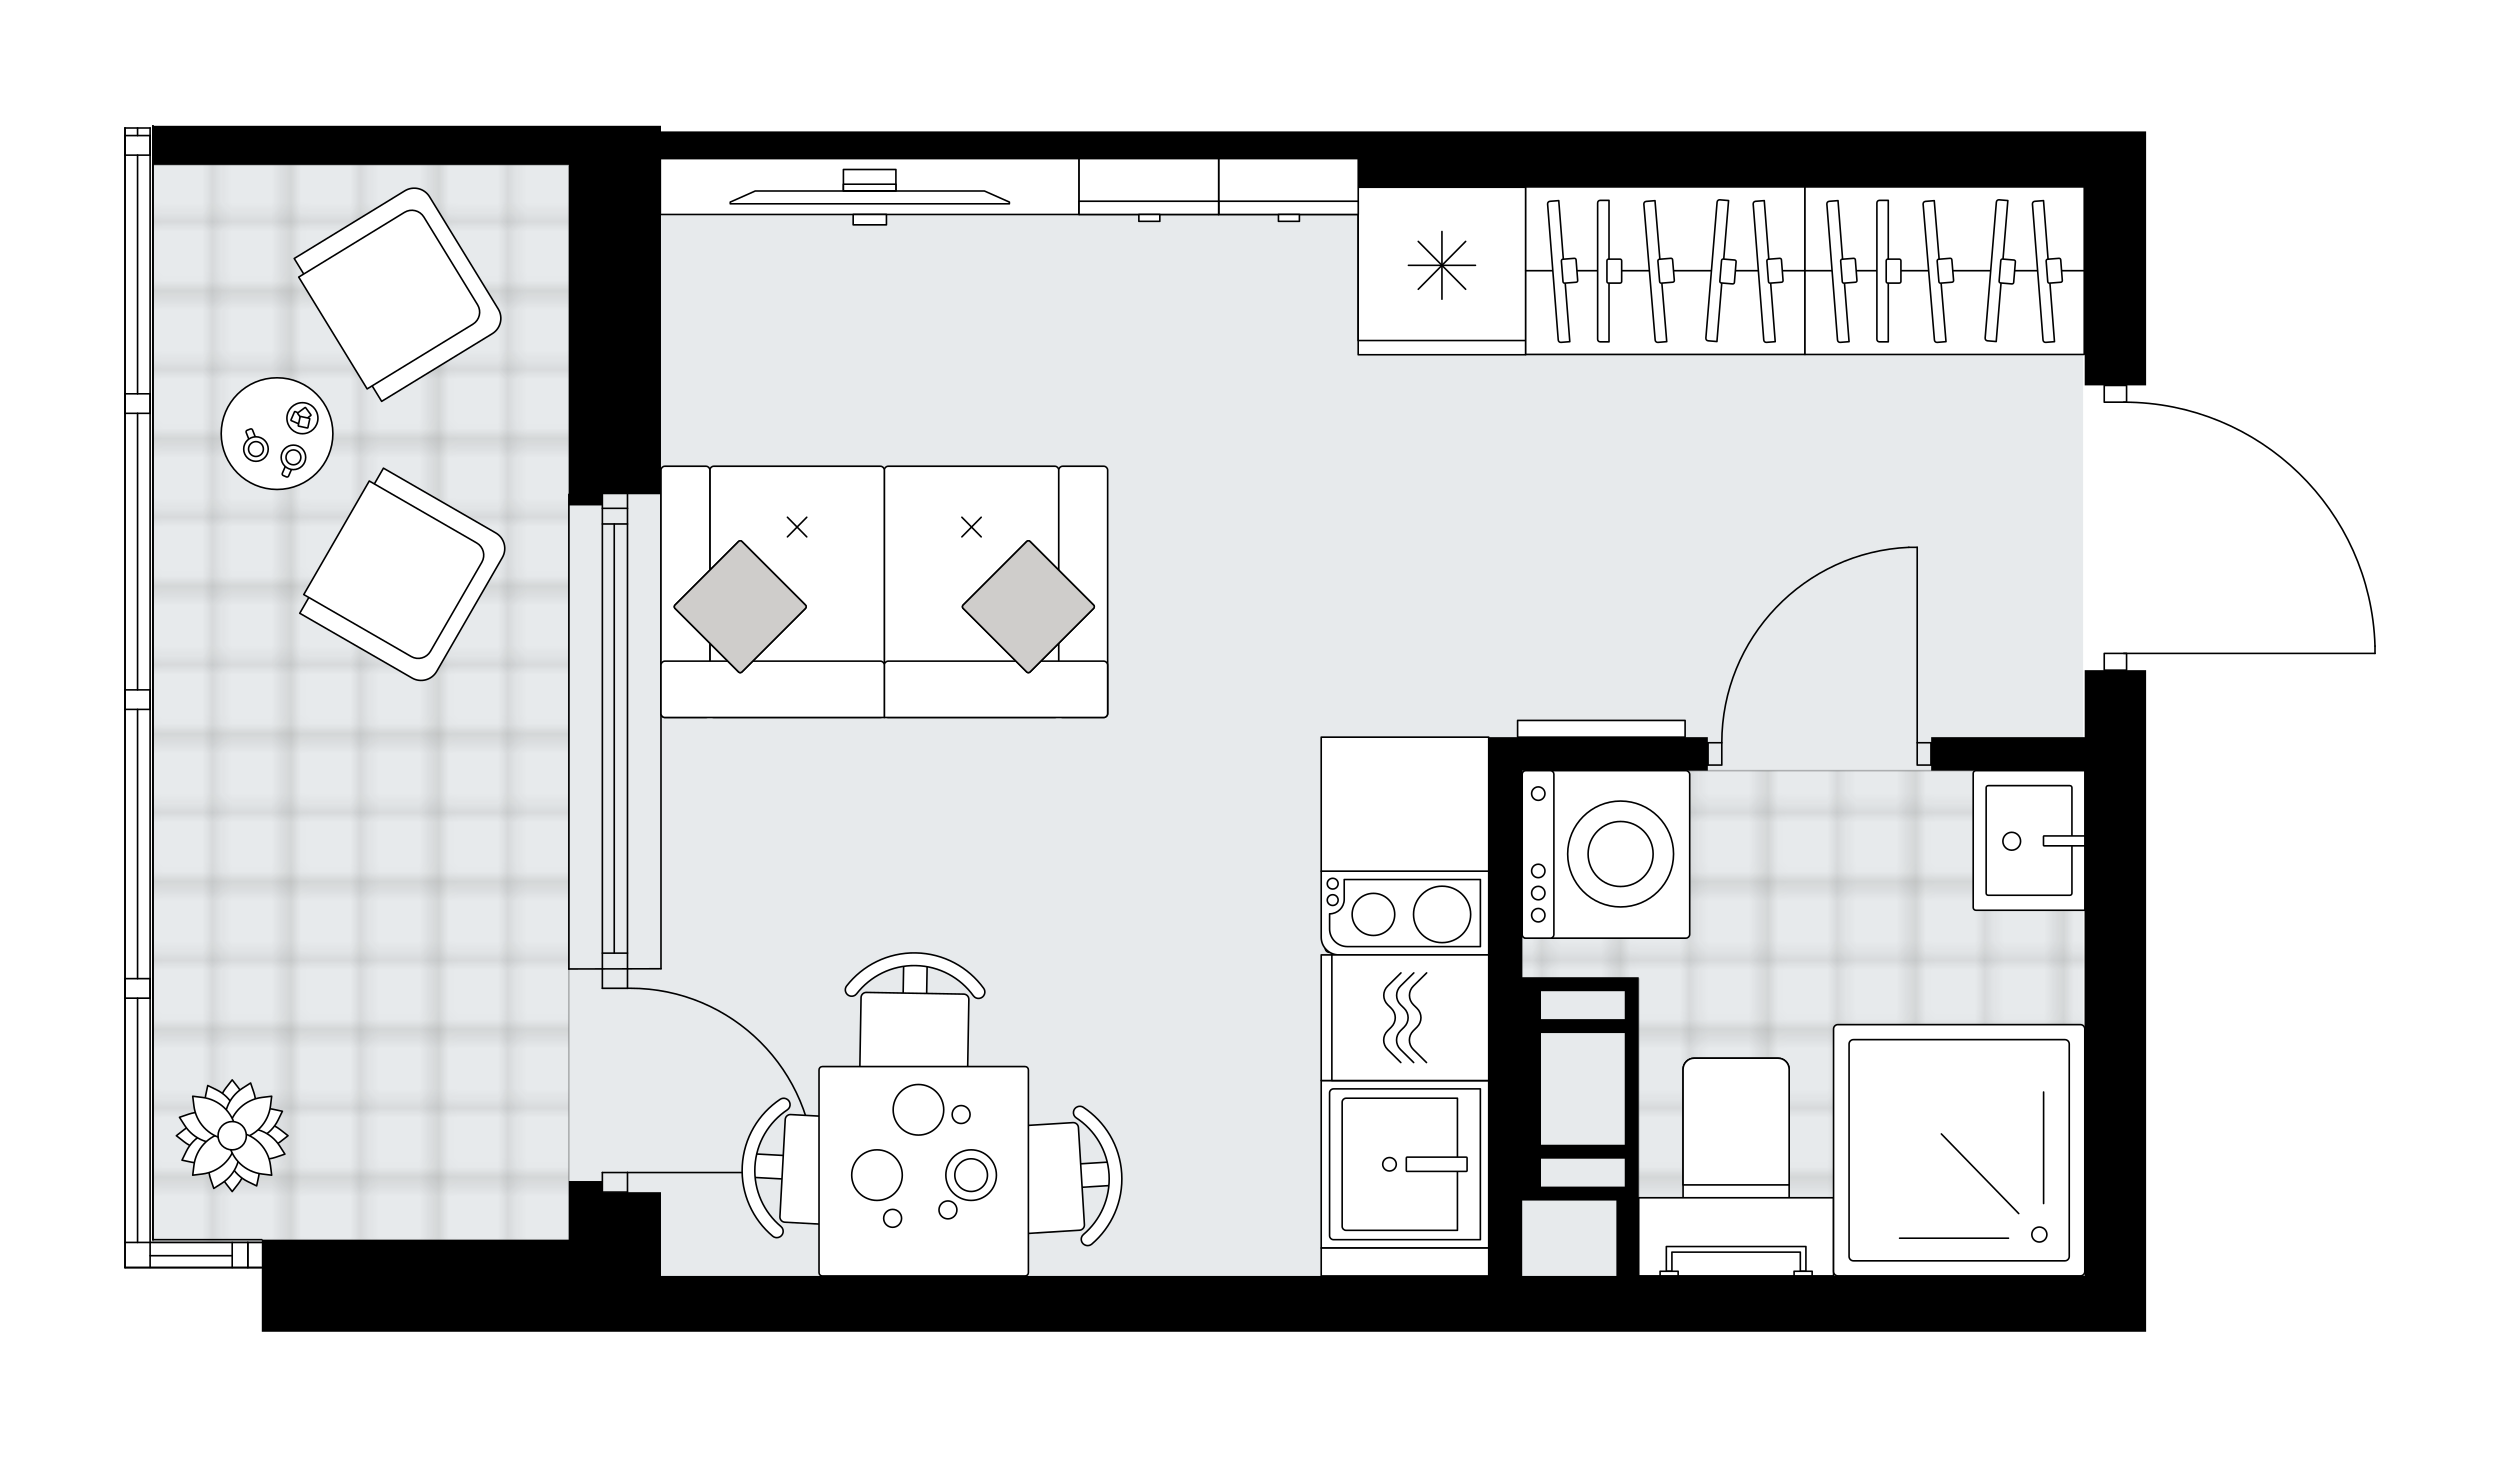 <svg xmlns="http://www.w3.org/2000/svg" xmlns:xlink="http://www.w3.org/1999/xlink" height="1165.42px" id="Layer_1" style="enable-background:new 0 0 2000 1165.42;" version="1.1" viewBox="0 0 2000 1165.42" width="2000px" x="0px" y="0px" xml:space="preserve">
<style type="text/css">
	.st0{fill:none;}
	.st1{opacity:0.25;fill:none;stroke:#1D1D1B;stroke-width:0.4;stroke-miterlimit:10;}
	.st2{fill:#FFFFFF;}
	.st3{fill:#E7EAEC;}
	
		.st4{fill:url(#SVGID_1_);stroke:#000000;stroke-width:1.3;stroke-linecap:round;stroke-linejoin:round;stroke-miterlimit:10;stroke-opacity:0.25;}
	
		.st5{fill:url(#SVGID_00000006693541264284732780000013968002948282554005_);stroke:#000000;stroke-width:1.3;stroke-linecap:round;stroke-linejoin:round;stroke-miterlimit:10;stroke-opacity:0.25;}
	.st6{fill:none;stroke:#000000;stroke-width:1.3;stroke-linecap:round;stroke-linejoin:round;stroke-miterlimit:10;}
	.st7{fill:#FFFFFF;stroke:#000000;stroke-width:1.3;stroke-linecap:round;stroke-linejoin:round;stroke-miterlimit:10;}
	.st8{fill:none;stroke:#000000;stroke-width:1.3;stroke-linecap:round;stroke-linejoin:round;}
	.st9{fill:none;stroke:#000000;stroke-width:1.3;stroke-linecap:round;stroke-linejoin:round;stroke-dasharray:10.022,10.022;}
	.st10{fill:none;stroke:#000000;stroke-width:1.3;stroke-linecap:round;stroke-linejoin:round;stroke-dasharray:10.099,10.099;}
	.st11{fill:#CFCDCB;stroke:#000000;stroke-width:1.3;stroke-linecap:round;stroke-linejoin:round;stroke-miterlimit:10;}
	.st12{font-family:'Arial-BoldMT';}
	.st13{font-size:117.052px;}
	.st14{font-size:99.044px;}
	.st15{font-family:'ArialMT';}
	.st16{font-size:40px;}
</style>
<pattern height="14.17" id="New_Pattern_Swatch_1" patternUnits="userSpaceOnUse" style="overflow:visible;" viewBox="7.29 -21.46 14.17 14.17" width="14.17" x="-4983.6" y="-2068.27">
	<g>
		<rect class="st0" height="14.17" width="14.17" x="7.29" y="-21.46" />
		<g>
			<rect class="st1" height="7.09" width="7.09" x="14.37" y="-7.29" />
		</g>
		<g>
			<rect class="st1" height="7.09" width="7.09" x="0.2" y="-7.29" />
		</g>
		<g>
			<rect class="st1" height="7.09" width="7.09" x="21.46" y="-14.37" />
		</g>
		<g>
			<rect class="st1" height="7.09" width="7.09" x="7.29" y="-14.37" />
			<rect class="st1" height="7.09" width="7.09" x="14.37" y="-21.46" />
		</g>
		<g>
			<rect class="st1" height="7.09" width="7.09" x="0.2" y="-21.46" />
		</g>
		<g>
			<rect class="st1" height="7.09" width="7.09" x="21.46" y="-28.55" />
		</g>
		<g>
			<rect class="st1" height="7.09" width="7.09" x="7.29" y="-28.55" />
		</g>
	</g>
</pattern>
<path class="st2" d="M1900.65,516.88v5.85  c0,0.36-0.29,0.65-0.65,0.65h-198.09v12.75h14.98v44.67v82.63v401.99h-49.13H640.45H283.13h-73.7v-50.71H100h0  c-0.36,0-0.65-0.29-0.65-0.65c0-0.01,0.01-0.02,0.01-0.03v-20.05c0-0.01,0-0.02,0-0.02s0-0.02,0-0.02V798.57  c0-0.01-0.01-0.02-0.01-0.03v-15.63c0-0.01,0.01-0.02,0.01-0.03V567.55c0-0.01-0.01-0.02-0.01-0.03v-15.63  c0-0.01,0.01-0.02,0.01-0.03V330.7c0-0.01-0.01-0.02-0.01-0.03v-15.63c0-0.01,0.01-0.02,0.01-0.03V124.12  c0-0.01-0.01-0.02-0.01-0.03v-15.63c0-0.01,0.01-0.02,0.01-0.03v-6c0-0.01-0.01-0.02-0.01-0.03c0-0.18,0.08-0.35,0.2-0.46  c0.12-0.12,0.28-0.19,0.46-0.19c0.01,0,0.02,0,0.02,0h9.99c0.01,0,0.02,0,0.02,0s0.02,0,0.02,0h9.99c0.01,0,0.02,0,0.02,0  c0.09,0,0.18,0.02,0.26,0.05c0.24,0.1,0.4,0.33,0.4,0.6c0,0.02-0.01,0.04-0.01,0.06v5.94c0,0.02,0.01,0.04,0.01,0.06v15.63  c0,0.02-0.01,0.04-0.01,0.06v190.83c0,0.02,0.01,0.04,0.01,0.06v15.63c0,0.02-0.01,0.04-0.01,0.06v221.1c0,0.02,0.01,0.04,0.01,0.06  v15.63c0,0.02-0.01,0.04-0.01,0.06v215.27c0,0.02,0.01,0.04,0.01,0.06v15.63c0,0.02-0.01,0.04-0.01,0.06v194.7h1.6v-0.93  c0,0,0,0-0.01,0c-0.36,0-0.65-0.29-0.65-0.65V100.65c0-0.36,0.29-0.65,0.65-0.65s0.65,0.29,0.65,0.65l332.11-0.01h73.7v4.47h357.32  h781.65h49.13v203.23h-14.98v0v12.78c51.68,0.73,100.46,20.89,137.62,56.96c37.85,36.75,59.56,86.04,61.12,138.77c0,0,0,0.01,0,0.01  C1900.65,516.87,1900.65,516.87,1900.65,516.88z" id="background" />
<g id="floor">
	<polygon class="st3" points="1666.49,1020.76 1666.49,149.77 455.09,149.77 455.09,131.91 122.33,131.91 122.33,993.95    283.13,993.95 283.13,1020.76  " />
	
		<pattern id="SVGID_1_" patternTransform="matrix(0 7.878 -7.878 0 -39462.57 16926.779)" xlink:href="#New_Pattern_Swatch_1">
	</pattern>
	<polygon class="st4" points="1310.96,783.02 1310.96,1020.75 1667.76,1020.75 1667.76,616.53 1217.76,616.53 1217.76,783.02  " />
	
		<pattern id="SVGID_00000032645534303413187610000018409170954710636721_" patternTransform="matrix(0 7.878 -7.878 0 -39462.57 16926.779)" xlink:href="#New_Pattern_Swatch_1">
	</pattern>
	
		<polygon points="   455.09,131.91 455.09,993.95 122.33,993.95 122.33,131.91  " style="fill:url(#SVGID_00000032645534303413187610000018409170954710636721_);stroke:#000000;stroke-width:1.3;stroke-linecap:round;stroke-linejoin:round;stroke-miterlimit:10;stroke-opacity:0.25;" />
	<g id="LWPOLYLINE_00000002351521138529302150000012225033736716060556_">
		<rect class="st6" height="17.87" width="11.17" x="1533.76" y="594.2" />
	</g>
	<g id="LWPOLYLINE_00000129911760623519767550000010813532209841450903_">
		<rect class="st6" height="17.87" width="11.17" x="1366.27" y="594.2" />
	</g>
	<g id="LINE_00000134954924738502141410000015986923972903846041_">
		<line class="st6" x1="1544.93" x2="1544.93" y1="594.2" y2="612.06" />
	</g>
	<g id="LINE_00000051378947397250685470000011863962283744693161_">
		<line class="st6" x1="1366.27" x2="1366.27" y1="594.2" y2="612.06" />
	</g>
	<g id="LINE_00000173865027394527093140000008074136820684521394_">
		<line class="st6" x1="1533.76" x2="1533.76" y1="594.2" y2="437.87" />
	</g>
	<g id="ARC_00000048494091157130428810000011710884383819503517_">
		<path class="st6" d="M1377.44,594.2c0.06-83.73,65.98-152.61,149.63-156.33" />
	</g>
	<g id="LINE_00000145050542638373371860000012224917710934506171_">
		<line class="st6" x1="1533.76" x2="1527.06" y1="437.87" y2="437.87" />
	</g>
	<g id="LWPOLYLINE_00000129885460032879952560000017236033965927246499_">
		<rect class="st6" height="13.4" width="17.87" x="1683.39" y="308.34" />
	</g>
	<g id="LWPOLYLINE_00000082360214078627832940000016382540183875871627_">
		<rect class="st6" height="13.4" width="17.87" x="1683.39" y="522.73" />
	</g>
	<g id="LWPOLYLINE_00000067199324847386566580000009405457144389993645_">
		<path class="st6" d="M1900,516.88c-3.22-108.69-92.26-195.14-200.99-195.14" />
	</g>
	<g id="LINE_00000168838150275932595810000002136908091052960432_">
		<line class="st6" x1="1699.01" x2="1900" y1="522.73" y2="522.73" />
	</g>
	<g id="LINE_00000145016190497152778420000018031615323355455166_">
		<line class="st6" x1="1900" x2="1900" y1="522.73" y2="516.88" />
	</g>
	<g id="ARC_00000043422361429851853700000014931599565853411493_">
		<path class="st6" d="M501.99,790.63c0.73-0.01,1.46-0.02,2.19-0.02c81.42-0.01,147.43,65.99,147.44,147.41" />
	</g>
	<g id="LINE_00000144311190535175230310000006065837979509168540_">
		<line class="st6" x1="501.99" x2="651.62" y1="938.03" y2="938.03" />
	</g>
	<g id="LINE_00000161633265276912361960000013026012399632627620_">
		<line class="st6" x1="501.99" x2="501.99" y1="775" y2="790.63" />
	</g>
	<g id="LINE_00000151525855444947372420000003338389982276587149_">
		<line class="st6" x1="501.99" x2="481.89" y1="790.63" y2="790.63" />
	</g>
	<g id="LINE_00000021104444056968609600000000831764208092964514_">
		<line class="st6" x1="481.89" x2="481.89" y1="790.63" y2="775" />
	</g>
	<g id="LINE_00000170960477884211203100000005343454248074782080_">
		<line class="st6" x1="481.89" x2="481.89" y1="953.66" y2="938.03" />
	</g>
	<g id="LINE_00000078756142546460468210000008529097593805684397_">
		<line class="st6" x1="481.89" x2="501.99" y1="938.03" y2="938.03" />
	</g>
	<g id="LINE_00000099659268363995986060000013681571009229485986_">
		<line class="st6" x1="501.99" x2="501.99" y1="938.03" y2="953.66" />
	</g>
	<g id="LINE_00000126313871119431425080000009626958243806397605_">
		<line class="st6" x1="481.89" x2="501.99" y1="953.66" y2="953.66" />
	</g>
	<g id="LINE_00000128465065937831515590000005457641622726514872_">
		<polyline class="st6" points="100.01,102.4 100.01,108.45 100.01,124.09 100.01,1014.04   " />
	</g>
	<g id="LINE_00000047046776649017804070000009539663857018031767_">
		<polyline class="st6" points="122.33,991.72 122.33,131.89 122.33,100.65   " />
	</g>
	<g id="LWPOLYLINE_00000131347357829691884020000010172845130954422166_">
		<polyline class="st6" points="100.01,1014.04 100.01,124.09 100.01,108.45 100.01,102.4   " />
	</g>
	<g id="LWPOLYLINE_00000023995251375308129770000002885511737214896828_">
		<polyline class="st6" points="120.09,1013.94 120.09,124.09 120.09,108.45 120.09,102.4   " />
	</g>
	<g id="LINE_00000182527706794549703270000005077433798147965841_">
		<line class="st6" x1="100" x2="120.1" y1="108.46" y2="108.46" />
	</g>
	<g id="LINE_00000036959706058333488190000018131845037080389248_">
		<line class="st6" x1="120.1" x2="120.1" y1="108.46" y2="124.09" />
	</g>
	<g id="LINE_00000176001532746260042390000004080765806854417812_">
		<line class="st6" x1="120.1" x2="100" y1="124.09" y2="124.09" />
	</g>
	<g id="LINE_00000116947214890942077730000007558859074345107862_">
		<line class="st6" x1="100" x2="100" y1="124.09" y2="108.46" />
	</g>
	<g id="LINE_00000066489286955473925710000010185843334897582482_">
		<line class="st6" x1="100" x2="120.1" y1="315.04" y2="315.04" />
	</g>
	<g id="LINE_00000178909529713246406520000013142978358684876479_">
		<line class="st6" x1="120.1" x2="120.1" y1="315.04" y2="330.67" />
	</g>
	<g id="LINE_00000099647098301516441260000002841744552979494556_">
		<line class="st6" x1="120.1" x2="100" y1="330.67" y2="330.67" />
	</g>
	<g id="LINE_00000078732943264917305610000006767206900606952091_">
		<line class="st6" x1="100" x2="100" y1="330.67" y2="315.04" />
	</g>
	<g id="LINE_00000072281820614331438180000007238911512329525650_">
		<line class="st6" x1="100" x2="120.1" y1="551.89" y2="551.89" />
	</g>
	<g id="LINE_00000082358559091335187910000015341924658629707189_">
		<line class="st6" x1="120.1" x2="120.1" y1="551.89" y2="567.52" />
	</g>
	<g id="LINE_00000153695762091106796900000016852055716963095685_">
		<line class="st6" x1="120.1" x2="100" y1="567.52" y2="567.52" />
	</g>
	<g id="LINE_00000167389173519309501140000004681746414500383111_">
		<line class="st6" x1="100" x2="100" y1="567.52" y2="551.89" />
	</g>
	<g id="LINE_00000082352054380276684540000007621993935508082610_">
		<line class="st6" x1="100" x2="120.1" y1="782.91" y2="782.91" />
	</g>
	<g id="LINE_00000012455396445393574750000009038075771250168195_">
		<line class="st6" x1="120.1" x2="120.1" y1="782.91" y2="798.54" />
	</g>
	<g id="LINE_00000127040339512956594040000009410935837838143619_">
		<line class="st6" x1="120.1" x2="100" y1="798.54" y2="798.54" />
	</g>
	<g id="LINE_00000072280794973031780260000001461981056585119878_">
		<line class="st6" x1="100" x2="100" y1="798.54" y2="782.91" />
	</g>
	<g id="LINE_00000168096201416008404450000002270288860237680018_">
		<line class="st6" x1="110.05" x2="110.05" y1="108.45" y2="102.4" />
	</g>
	<g id="LINE_00000035489352370886243800000011577574965246192265_">
		<line class="st6" x1="110.05" x2="110.05" y1="124.09" y2="315.04" />
	</g>
	<g id="LINE_00000174559919380147417550000009818209901332342694_">
		<line class="st6" x1="110.05" x2="110.05" y1="330.67" y2="551.89" />
	</g>
	<g id="LINE_00000124861263269708030380000009760252910176840586_">
		<line class="st6" x1="110.05" x2="110.05" y1="567.52" y2="782.91" />
	</g>
	<g id="LINE_00000013158153577000281320000000090956033345571220_">
		<line class="st6" x1="110.05" x2="110.05" y1="798.54" y2="993.95" />
	</g>
	<g id="LINE_00000020378840613582555270000006041146570201456569_">
		<polyline class="st6" points="122.33,991.72 122.33,131.89 122.33,100.65   " />
	</g>
	<g id="LINE_00000119108724367009457560000002797721009691899067_">
		<line class="st6" x1="209.43" x2="100" y1="1014.05" y2="1014.05" />
	</g>
	<g id="LINE_00000085222263489202313930000010492747224489424311_">
		<line class="st6" x1="100" x2="209.43" y1="993.95" y2="993.95" />
	</g>
	<g id="LINE_00000150061728762423700510000002719607664441320637_">
		<line class="st6" x1="198.26" x2="198.26" y1="1014.05" y2="993.95" />
	</g>
	<g id="LINE_00000103945693808254388270000016969221575760579774_">
		<line class="st6" x1="100" x2="209.43" y1="1014.05" y2="1014.05" />
	</g>
	<g id="LINE_00000103985847925228398160000015264967183849855367_">
		<line class="st6" x1="120.1" x2="185.76" y1="1004.56" y2="1004.56" />
	</g>
	<g id="LINE_00000023278559430939499620000018188069367913653156_">
		<line class="st6" x1="198.26" x2="198.26" y1="1014.05" y2="993.95" />
	</g>
	<g id="LINE_00000096045534429085342750000001462181259080588973_">
		<line class="st6" x1="185.76" x2="185.76" y1="993.95" y2="1014.05" />
	</g>
	<g id="LINE_00000123443483022578316320000011073041103152157833_">
		<line class="st6" x1="122.33" x2="209.43" y1="991.72" y2="991.72" />
	</g>
	<g id="LINE_00000139269660367181843970000014685982074261233079_">
		<line class="st6" x1="501.99" x2="501.99" y1="775" y2="395.34" />
	</g>
	<g id="LINE_00000096769877837288835730000015296521060813398916_">
		<line class="st6" x1="481.89" x2="481.89" y1="775" y2="395.34" />
	</g>
	<g id="LINE_00000041255228360736493280000007371962829718428074_">
		<line class="st6" x1="491.39" x2="491.39" y1="762.49" y2="419.18" />
	</g>
	<g id="LINE_00000069359234209673910470000008153018742101602486_">
		<line class="st6" x1="501.99" x2="481.89" y1="406.67" y2="406.67" />
	</g>
	<g id="LINE_00000015349373268497141040000015331576256180650396_">
		<line class="st6" x1="501.99" x2="481.89" y1="762.49" y2="762.49" />
	</g>
	<g id="LINE_00000058551664949785493170000011008744816591428497_">
		<line class="st6" x1="528.79" x2="528.79" y1="775" y2="395.34" />
	</g>
	<g id="LINE_00000142154410336543343570000010994295118595294373_">
		<line class="st6" x1="455.09" x2="455.09" y1="395.52" y2="775.18" />
	</g>
	<g id="LINE_00000049220364597594967770000000551120980262983059_">
		<line class="st6" x1="502.01" x2="481.91" y1="419.18" y2="419.18" />
	</g>
	<g id="LINE_00000095325904439342183700000006385396907952273542_">
		<line class="st6" x1="528.79" x2="455.09" y1="775" y2="775.18" />
	</g>
	<line class="st6" x1="120.1" x2="100" y1="102.4" y2="102.4" />
	<g>
		<polygon points="1667.76,105.11 886.11,105.11 528.79,105.11 528.79,100.64 455.09,100.64 122.33,100.65 122.33,131.91     455.09,131.91 455.09,395.43 455.09,404.37 481.89,404.37 481.89,395.43 528.79,395.43 528.79,149.77 886.11,149.77     1667.76,149.77 1667.76,308.34 1716.89,308.34 1716.89,105.11   " />
		<path d="M1667.76,580.8v8.93h-122.83v26.8h122.83v46.9v357.32h-356.8v-60.3v-11.17v-167.5h-11.17h-67h-15.04V616.53h148.51v-26.8    h-175.31v26.8v404.22h-550.5H528.79v-67h-46.9v-8.93h-26.8v8.93v37.97H283.13h-73.7v73.7h73.7h357.32h1027.31h49.13V663.43V580.8    l0,0v-44.67h-49.13V580.8z M1232.8,792.96h67v22.33h-67V792.96z M1232.8,826.46h67v89.33h-67V826.46z M1232.8,926.95h67v22.33h-67    V926.95z M1217.76,1020.75v-60.3h15.04h60.3v60.3H1217.76z" />
	</g>
</g>
<g id="mebel">
	<g>
		<path class="st7" d="M1217.76,747.4V619.65c0-1.73,1.4-3.13,3.13-3.13h127.75c1.73,0,3.13,1.4,3.13,3.13V747.4    c0,1.73-1.4,3.13-3.13,3.13h-127.75C1219.16,750.52,1217.76,749.13,1217.76,747.4z" />
		<path class="st7" d="M1217.76,747.7V619.36c0-1.56,1.27-2.83,2.83-2.83h19.7c1.56,0,2.83,1.27,2.83,2.83V747.7    c0,1.56-1.27,2.83-2.83,2.83h-19.7C1219.02,750.52,1217.76,749.26,1217.76,747.7z" />
		<circle class="st7" cx="1296.49" cy="683.2" r="42.35" />
		<circle class="st7" cx="1296.49" cy="683.2" r="26.01" />
		<ellipse class="st7" cx="1230.63" cy="732.16" rx="5.34" ry="5.38" />
		<ellipse class="st7" cx="1230.63" cy="714.46" rx="5.34" ry="5.38" />
		<ellipse class="st7" cx="1230.63" cy="696.76" rx="5.34" ry="5.38" />
		<ellipse class="st7" cx="1230.63" cy="634.89" rx="5.34" ry="5.38" />
	</g>
	<g>
		<g>
			<path class="st7" d="M1422.41,846.56h-67.03c-4.93,0-8.92,3.99-8.92,8.92v102.75h84.86V855.47     C1431.33,850.55,1427.34,846.56,1422.41,846.56z" />
			<path class="st7" d="M1422.41,846.56h-67.03c-4.93,0-8.92,3.99-8.92,8.92v92.44h84.86v-92.44     C1431.33,850.55,1427.34,846.56,1422.41,846.56z" />
		</g>
		
			<rect class="st7" height="62.47" transform="matrix(-1 -7.363589e-11 7.363589e-11 -1 2777.797 1978.907)" width="155.87" x="1310.96" y="958.22" />
		<g>
			<g id="LWPOLYLINE_00000013888248466033935740000011407659276970163641_">
				<polygon class="st7" points="1440.26,1017.01 1440.26,1001.7 1337.53,1001.7 1337.53,1017.02 1333.07,1017.02 1333.07,997.24       1444.73,997.23 1444.73,1017.01     " />
			</g>
			<g id="LWPOLYLINE_00000057863373287432033140000001593390220589553302_">
				<rect class="st7" height="3.67" width="14.45" x="1435.27" y="1017.01" />
			</g>
			<g id="LWPOLYLINE_00000124154361916812368490000001143679232638200458_">
				<rect class="st7" height="3.67" width="14.45" x="1328.07" y="1017.02" />
			</g>
		</g>
	</g>
	<g>
		<path class="st7" d="M1466.84,823.2v193.99c0,1.94,1.57,3.5,3.5,3.5h193.99c1.94,0,3.5-1.57,3.5-3.5V823.2    c0-1.94-1.57-3.5-3.5-3.5h-193.99C1468.4,819.69,1466.84,821.26,1466.84,823.2z" />
		<path class="st7" d="M1479.26,835.21v169.96c0,1.94,1.57,3.5,3.5,3.5h169.14c1.94,0,3.5-1.57,3.5-3.5V835.21    c0-1.94-1.57-3.5-3.5-3.5h-169.14C1480.83,831.7,1479.26,833.27,1479.26,835.21z" />
		<ellipse class="st7" cx="1631.49" cy="987.63" rx="6.03" ry="5.99" />
		<g>
			<line class="st7" x1="1614.98" x2="1553.1" y1="970.85" y2="907.16" />
			<line class="st7" x1="1606.77" x2="1519.68" y1="990.56" y2="990.56" />
			<line class="st7" x1="1634.88" x2="1634.88" y1="962.81" y2="873.64" />
		</g>
	</g>
	<g>
		<path class="st7" d="M1578.56,618.7v107.33c0,1.2,0.97,2.17,2.17,2.17h87.16V616.53h-87.16    C1579.53,616.53,1578.56,617.5,1578.56,618.7z" />
		<path class="st7" d="M1588.92,630.16v84.41c0,0.91,0.74,1.65,1.65,1.65h65.33c0.91,0,1.65-0.74,1.65-1.65v-84.41    c0-0.91-0.74-1.65-1.65-1.65h-65.33C1589.65,628.51,1588.92,629.25,1588.92,630.16z" />
		<ellipse class="st7" cx="1609.39" cy="672.99" rx="7.08" ry="7.15" />
		<path class="st7" d="M1634.79,669.12v7.16c0,0.21,0.17,0.38,0.38,0.38h32.34c0.21,0,0.38-0.17,0.38-0.38v-7.16    c0-0.21-0.17-0.38-0.38-0.38h-32.34C1634.96,668.74,1634.79,668.91,1634.79,669.12z" />
	</g>
	<g>
		
			<rect class="st7" height="134" transform="matrix(-1 -1.224647e-16 1.224647e-16 -1 2307.115 433.57)" width="134" x="1086.56" y="149.79" />
		
			<rect class="st7" height="122.64" transform="matrix(-1 -1.224647e-16 1.224647e-16 -1 2307.115 422.209)" width="134" x="1086.56" y="149.79" />
		<g>
			<g>
				<line class="st7" x1="1126.76" x2="1180.36" y1="212.27" y2="212.27" />
				<line class="st7" x1="1153.56" x2="1153.56" y1="185.21" y2="239.34" />
			</g>
			<g>
				<line class="st7" x1="1134.61" x2="1172.51" y1="231.41" y2="193.14" />
				<line class="st7" x1="1134.61" x2="1172.51" y1="193.14" y2="231.41" />
			</g>
		</g>
	</g>
	<g>
		<path class="st7" d="M1060.17,758.43v-58.76h126.24v62.23h-122.77C1061.72,761.91,1060.17,760.35,1060.17,758.43z" />
		<g>
			<ellipse class="st7" cx="1153.68" cy="731.53" rx="22.85" ry="22.58" />
			<ellipse class="st7" cx="1098.75" cy="731.53" rx="17.04" ry="16.84" />
		</g>
		<path class="st7" d="M1190.97,696.93h-134v52.91c0,7.78,6.38,14.09,14.26,14.09h119.74V696.93z M1063.68,743.18v-12.11l0,0    c6.46,0,11.69-5.17,11.69-11.55v-15.9h108.94v53.65h-106.37C1070.06,757.27,1063.68,750.96,1063.68,743.18z" />
		<ellipse class="st7" cx="1066.16" cy="706.93" rx="4.35" ry="4.3" />
		<ellipse class="st7" cx="1066.16" cy="720.07" rx="4.35" ry="4.3" />
	</g>
	<g>
		
			<rect class="st7" height="134" transform="matrix(-1.836970e-16 1 -1 -1.836970e-16 2055.399 -192.548)" width="134" x="1056.98" y="864.43" />
		<path class="st7" d="M1063.66,988.59V874.26c0-1.74,1.41-3.15,3.15-3.15h117.48v120.63h-117.48    C1065.07,991.74,1063.66,990.33,1063.66,988.59z" />
		<path class="st7" d="M1073.73,981.12v-99.4c0-1.74,1.41-3.15,3.15-3.15h89.07v105.7h-89.07    C1075.14,984.28,1073.73,982.87,1073.73,981.12z" />
		<ellipse class="st7" cx="1111.6" cy="931.43" rx="5.43" ry="5.38" />
		<path class="st7" d="M1125.05,926.27v10.31c0,0.31,0.25,0.55,0.55,0.55h47.51c0.31,0,0.55-0.25,0.55-0.55v-10.31    c0-0.31-0.25-0.55-0.55-0.55h-47.51C1125.3,925.72,1125.05,925.97,1125.05,926.27z" />
	</g>
	<g>
		
			<rect class="st7" height="134" transform="matrix(-4.517738e-11 1 -1 -4.517738e-11 1938.152 -309.795)" width="100.5" x="1073.72" y="747.18" />
		
			<rect class="st7" height="125.48" transform="matrix(-4.486918e-11 1 -1 -4.486918e-11 1942.412 -314.056)" width="100.5" x="1077.99" y="751.44" />
		<g>
			<path class="st6" d="M1141.32,778.32l-10.61,10.5c-4.18,4.13-4.18,10.84,0,14.97l2.92,2.89c4.18,4.13,4.18,10.84,0,14.97     l-2.98,2.96c-4.18,4.13-4.18,10.84,0,14.97l10.55,10.44" />
			<path class="st6" d="M1131.05,778.32l-10.61,10.5c-4.18,4.13-4.18,10.84,0,14.97l2.92,2.89c4.18,4.13,4.18,10.84,0,14.97     l-2.98,2.96c-4.18,4.13-4.18,10.84,0,14.97l10.55,10.44" />
			<path class="st6" d="M1120.77,778.32l-10.61,10.5c-4.18,4.13-4.18,10.84,0,14.97l2.92,2.89c4.18,4.13,4.18,10.84,0,14.97     l-2.98,2.96c-4.18,4.13-4.18,10.84,0,14.97l10.55,10.44" />
		</g>
	</g>
	
		<rect class="st7" height="134" transform="matrix(-1.836970e-16 1 -1 -1.836970e-16 1767.303 -480.644)" width="107.2" x="1070.37" y="576.33" />
	
		<rect class="st7" height="134" transform="matrix(-1.836970e-16 1 -1 -1.836970e-16 2133.564 -114.383)" width="22.33" x="1112.81" y="942.59" />
	<g>
		
			<rect class="st7" height="223.41" transform="matrix(-1.836970e-16 1 -1 -1.836970e-16 1548.819 -1115.706)" width="134" x="1265.26" y="104.85" />
		<line class="st7" x1="1220.56" x2="1443.97" y1="216.56" y2="216.56" />
		<g>
			<g>
				<path class="st7" d="M1278.11,271.45V162.31c0-1.12,0.91-2.02,2.02-2.02h7.08v113.18h-7.08      C1279.01,273.47,1278.11,272.57,1278.11,271.45z" />
				<path class="st7" d="M1285.55,225.17V208.6c0-0.72,0.59-1.31,1.31-1.31h9.17c0.72,0,1.31,0.59,1.31,1.31v16.57      c0,0.72-0.59,1.31-1.31,1.31h-9.17C1286.13,226.48,1285.55,225.89,1285.55,225.17z" />
			</g>
			<g>
				<path class="st7" d="M1246.6,272.03l-8.52-108.8c-0.09-1.11,0.75-2.09,1.86-2.18l7.06-0.55l8.84,112.84l-7.06,0.55      C1247.66,273.98,1246.69,273.15,1246.6,272.03z" />
				<path class="st7" d="M1250.4,225.31l-1.29-16.52c-0.06-0.72,0.48-1.35,1.2-1.41l9.14-0.72c0.72-0.06,1.35,0.48,1.41,1.2      l1.29,16.52c0.06,0.72-0.48,1.35-1.2,1.41l-9.14,0.72C1251.09,226.57,1250.46,226.03,1250.4,225.31z" />
			</g>
			<g>
				<path class="st7" d="M1324.14,272.06l-9.06-108.76c-0.09-1.11,0.73-2.09,1.85-2.18l7.06-0.59l9.4,112.79l-7.06,0.59      C1325.21,274,1324.23,273.17,1324.14,272.06z" />
				<path class="st7" d="M1327.71,225.32l-1.38-16.51c-0.06-0.72,0.48-1.35,1.2-1.41l9.14-0.76c0.72-0.06,1.35,0.48,1.41,1.2      l1.38,16.51c0.06,0.72-0.48,1.35-1.2,1.41l-9.14,0.76C1328.4,226.57,1327.77,226.04,1327.71,225.32z" />
			</g>
			<g>
				<path class="st7" d="M1411.01,272.03l-8.46-108.8c-0.09-1.11,0.74-2.09,1.85-2.18l7.01-0.55l8.77,112.84l-7.01,0.55      C1412.06,273.98,1411.09,273.15,1411.01,272.03z" />
				<path class="st7" d="M1414.78,225.31l-1.28-16.52c-0.06-0.72,0.48-1.35,1.19-1.41l9.07-0.72c0.72-0.06,1.34,0.48,1.4,1.2      l1.28,16.52c0.06,0.72-0.48,1.35-1.19,1.41l-9.07,0.72C1415.46,226.57,1414.84,226.03,1414.78,225.31z" />
			</g>
			<g>
				<path class="st7" d="M1364.7,270.46l8.98-108.76c0.09-1.11,1.06-1.94,2.17-1.85l7.01,0.59l-9.31,112.79l-7.01-0.59      C1365.43,272.56,1364.61,271.58,1364.7,270.46z" />
				<path class="st7" d="M1375.87,224.96l1.36-16.51c0.06-0.72,0.69-1.26,1.4-1.2l9.07,0.76c0.72,0.06,1.25,0.69,1.19,1.41      l-1.36,16.51c-0.06,0.72-0.69,1.26-1.4,1.2l-9.07-0.76C1376.34,226.31,1375.81,225.68,1375.87,224.96z" />
			</g>
		</g>
	</g>
	<g>
		
			<rect class="st7" height="223.41" transform="matrix(-1.836970e-16 1 -1 -1.836970e-16 1772.233 -1339.12)" width="134" x="1488.68" y="104.85" />
		<line class="st7" x1="1443.97" x2="1667.38" y1="216.56" y2="216.56" />
		<g>
			<g>
				<path class="st7" d="M1501.52,271.45V162.31c0-1.12,0.91-2.02,2.02-2.02h7.08v113.18h-7.08      C1502.43,273.47,1501.52,272.57,1501.52,271.45z" />
				<path class="st7" d="M1508.96,225.17V208.6c0-0.72,0.59-1.31,1.31-1.31h9.17c0.72,0,1.31,0.59,1.31,1.31v16.57      c0,0.72-0.59,1.31-1.31,1.31h-9.17C1509.55,226.48,1508.96,225.89,1508.96,225.17z" />
			</g>
			<g>
				<path class="st7" d="M1470.01,272.03l-8.52-108.8c-0.09-1.11,0.75-2.09,1.86-2.18l7.06-0.55l8.84,112.84l-7.06,0.55      C1471.07,273.98,1470.1,273.15,1470.01,272.03z" />
				<path class="st7" d="M1473.82,225.31l-1.29-16.52c-0.06-0.72,0.48-1.35,1.2-1.41l9.14-0.72c0.72-0.06,1.35,0.48,1.41,1.2      l1.29,16.52c0.06,0.72-0.48,1.35-1.2,1.41l-9.14,0.72C1474.5,226.57,1473.87,226.03,1473.82,225.31z" />
			</g>
			<g>
				<path class="st7" d="M1547.55,272.06l-9.06-108.76c-0.09-1.11,0.73-2.09,1.85-2.18l7.06-0.59l9.4,112.79l-7.06,0.59      C1548.62,274,1547.64,273.17,1547.55,272.06z" />
				<path class="st7" d="M1551.12,225.32l-1.38-16.51c-0.06-0.72,0.48-1.35,1.2-1.41l9.14-0.76c0.72-0.06,1.35,0.48,1.41,1.2      l1.38,16.51c0.06,0.72-0.48,1.35-1.2,1.41l-9.14,0.76C1551.81,226.57,1551.18,226.04,1551.12,225.32z" />
			</g>
			<g>
				<path class="st7" d="M1634.42,272.03l-8.46-108.8c-0.09-1.11,0.74-2.09,1.85-2.18l7.01-0.55l8.77,112.84l-7.01,0.55      C1635.47,273.98,1634.51,273.15,1634.42,272.03z" />
				<path class="st7" d="M1638.2,225.31l-1.28-16.52c-0.06-0.72,0.48-1.35,1.19-1.41l9.07-0.72c0.72-0.06,1.34,0.48,1.4,1.2      l1.28,16.52c0.06,0.72-0.48,1.35-1.19,1.41l-9.07,0.72C1638.88,226.57,1638.25,226.03,1638.2,225.31z" />
			</g>
			<g>
				<path class="st7" d="M1588.12,270.46l8.98-108.76c0.09-1.11,1.06-1.94,2.17-1.85l7.01,0.59l-9.31,112.79l-7.01-0.59      C1588.85,272.56,1588.03,271.58,1588.12,270.46z" />
				<path class="st7" d="M1599.29,224.96l1.36-16.51c0.06-0.72,0.69-1.26,1.4-1.2l9.07,0.76c0.72,0.06,1.25,0.69,1.19,1.41      l-1.36,16.51c-0.06,0.72-0.69,1.26-1.4,1.2l-9.07-0.76C1599.76,226.31,1599.23,225.68,1599.29,224.96z" />
			</g>
		</g>
	</g>
	<g id="LWPOLYLINE_00000056410597210043788660000011691992368936679588_">
		<rect class="st7" height="13.39" width="134" x="1214.08" y="576.34" />
	</g>
	<g>
		<g>
			<circle class="st7" cx="221.64" cy="346.9" r="44.67" />
			<g>
				<g>
					<path class="st7" d="M225.87,378.63c-0.3,0.69,0.02,1.48,0.7,1.78l2.54,1.1c0.69,0.3,1.48-0.02,1.78-0.7l2.58-5.93l-5.02-2.18       L225.87,378.63z" />
					
						<rect class="st7" height="5.47" transform="matrix(0.398 -0.917 0.917 0.398 -200.92 436.289)" width="5.47" x="229.31" y="368.53" />
				</g>
				<circle class="st7" cx="234.74" cy="365.89" r="9.81" />
				<circle class="st7" cx="234.74" cy="365.89" r="5.94" />
			</g>
			<g>
				<g>
					<path class="st7" d="M202.03,343.96c-0.27-0.7-1.06-1.04-1.76-0.76l-2.57,1.01c-0.7,0.27-1.04,1.06-0.76,1.76l2.37,6.02       l5.09-2.01L202.03,343.96z" />
					
						<rect class="st7" height="5.47" transform="matrix(0.93 -0.367 0.367 0.93 -115.606 99.138)" width="5.47" x="200.12" y="350.8" />
				</g>
				<circle class="st7" cx="204.77" cy="359.24" r="9.81" />
				<circle class="st7" cx="204.77" cy="359.24" r="5.94" />
			</g>
			<g>
				<circle class="st7" cx="241.94" cy="334.56" r="12.41" />
				<g>
					<path class="st7" d="M242.84,332.54l-2.87,6.61c-0.07,0.17-0.27,0.25-0.44,0.17l-6.61-2.87c-0.17-0.07-0.25-0.27-0.17-0.44       l2.87-6.61c0.07-0.17,0.27-0.25,0.44-0.17l6.61,2.87C242.84,332.17,242.91,332.37,242.84,332.54z" />
					<path class="st7" d="M248.69,332.37l-5.79,4.29c-0.15,0.11-0.36,0.08-0.47-0.07l-4.29-5.79c-0.11-0.15-0.08-0.36,0.07-0.47       l5.79-4.29c0.15-0.11,0.36-0.08,0.47,0.07l4.29,5.79C248.88,332.05,248.84,332.26,248.69,332.37z" />
					<path class="st7" d="M247.82,335.09l-1.52,7.05c-0.04,0.18-0.22,0.3-0.4,0.26l-7.05-1.52c-0.18-0.04-0.3-0.22-0.26-0.4       l1.52-7.05c0.04-0.18,0.22-0.3,0.4-0.26l7.05,1.52C247.74,334.73,247.86,334.91,247.82,335.09z" />
				</g>
			</g>
		</g>
		<g>
			<path class="st7" d="M239.81,490.61l66.94-116.08l89.86,51.82c6.89,3.97,9.25,12.77,5.28,19.66l-52.56,91.14     c-3.97,6.89-12.77,9.25-19.66,5.28L239.81,490.61z" />
			<path class="st7" d="M243.01,475.65l52.4-90.85l85.95,49.57c5.39,3.11,7.24,10,4.13,15.39l-41.14,71.33     c-3.11,5.39-10,7.24-15.39,4.13L243.01,475.65z" />
		</g>
		<g>
			<path class="st7" d="M235.38,206.8l69.94,114.29l88.48-54.14c6.78-4.15,8.91-13.01,4.76-19.79l-54.92-89.74     c-4.15-6.78-13.01-8.91-19.79-4.76L235.38,206.8z" />
			<path class="st7" d="M238.97,221.67l54.74,89.46l84.63-51.79c5.31-3.25,6.98-10.18,3.73-15.49l-42.98-70.24     c-3.25-5.31-10.18-6.98-15.49-3.73L238.97,221.67z" />
		</g>
	</g>
	<g>
		<path class="st7" d="M185.76,863.9l-4.78,6.12c-8.21,10.52-8.76,25.12-1.35,36.21l6.13,2.33l6.13-2.33    c7.41-11.1,6.87-25.7-1.35-36.21L185.76,863.9z" />
		<path class="st7" d="M185.76,953.24l4.78-6.12c8.21-10.52,8.76-25.12,1.35-36.21l-6.13-2.33l-6.13,2.33    c-7.41,11.1-6.87,25.7,1.35,36.21L185.76,953.24z" />
		<path class="st7" d="M141.09,908.57l6.12,4.78c10.52,8.21,25.12,8.76,36.21,1.35l2.33-6.13l-2.33-6.13    c-11.1-7.41-25.7-6.87-36.21,1.35L141.09,908.57z" />
		<path class="st7" d="M230.42,908.57l-6.12-4.78c-10.52-8.21-25.12-8.76-36.21-1.35l-2.33,6.13l2.33,6.13    c11.1,7.41,25.7,6.87,36.21-1.35L230.42,908.57z" />
		<path class="st7" d="M166.2,868.42l-1.62,7.6c-2.78,13.05,3.13,26.41,14.65,33.14l6.53-0.59l4.49-4.78    c1.8-13.22-5.08-26.11-17.07-31.96L166.2,868.42z" />
		<path class="st7" d="M205.32,948.72l1.62-7.6c2.78-13.05-3.13-26.41-14.65-33.14l-6.53,0.59l-4.49,4.78    c-1.8,13.22,5.08,26.11,17.07,31.96L205.32,948.72z" />
		<path class="st7" d="M145.6,928.13l7.6,1.62c13.05,2.78,26.41-3.13,33.14-14.65l-0.59-6.53l-4.78-4.49    c-13.22-1.8-26.11,5.08-31.96,17.07L145.6,928.13z" />
		<path class="st7" d="M225.91,889.01l-7.6-1.62c-13.05-2.78-26.41,3.13-33.14,14.65l0.59,6.53l4.78,4.49    c13.22,1.8,26.11-5.08,31.96-17.07L225.91,889.01z" />
		<path class="st7" d="M200.49,866.4l-6.54,4.2c-11.22,7.22-16.55,20.82-13.21,33.74l5.02,4.22l6.56-0.18    c10.66-8.03,14.96-21.99,10.67-34.63L200.49,866.4z" />
		<path class="st7" d="M171.03,950.74l6.54-4.2c11.22-7.22,16.55-20.82,13.21-33.74l-5.02-4.22l-6.56,0.18    c-10.66,8.03-14.96,21.99-10.67,34.63L171.03,950.74z" />
		<path class="st7" d="M143.59,893.84l4.2,6.54c7.22,11.22,20.82,16.55,33.74,13.21l4.22-5.02l-0.18-6.56    c-8.03-10.66-21.99-14.96-34.63-10.67L143.59,893.84z" />
		<path class="st7" d="M227.93,923.3l-4.2-6.54c-7.22-11.22-20.82-16.55-33.74-13.21l-4.22,5.02l0.18,6.56    c8.03,10.66,21.99,14.96,34.63,10.67L227.93,923.3z" />
		<path class="st7" d="M217.34,876.99l-7.71,0.95c-13.24,1.63-23.95,11.57-26.56,24.65l2.69,5.98l5.98,2.69    c13.09-2.61,23.03-13.31,24.65-26.56L217.34,876.99z" />
		<path class="st7" d="M154.18,940.15l7.71-0.95c13.24-1.63,23.95-11.57,26.56-24.65l-2.69-5.98l-5.98-2.69    c-13.09,2.61-23.03,13.31-24.65,26.56L154.18,940.15z" />
		<path class="st7" d="M154.18,876.99l0.95,7.71c1.63,13.24,11.57,23.95,24.65,26.56l5.98-2.69l2.69-5.98    c-2.61-13.09-13.31-23.03-26.56-24.65L154.18,876.99z" />
		<path class="st7" d="M217.34,940.15l-0.95-7.71c-1.63-13.24-11.57-23.95-24.65-26.56l-5.98,2.69l-2.69,5.98    c2.61,13.09,13.31,23.03,26.56,24.65L217.34,940.15z" />
		<circle class="st7" cx="185.76" cy="908.57" r="11.33" />
	</g>
	<g>
		<g>
			<path class="st7" d="M843.85,372.99H710.61c-1.75,0-3.16,1.41-3.16,3.16v194.67c0,1.75,1.41,3.16,3.16,3.16h133.23     c1.75,0,3.16-1.41,3.16-3.16V376.15C847.01,374.4,845.59,372.99,843.85,372.99z" />
			<path class="st7" d="M850.17,372.99h32.79c1.75,0,3.16,1.41,3.16,3.16v194.67c0,1.75-1.41,3.16-3.16,3.16h-32.79     c-1.75,0-3.16-1.41-3.16-3.16V376.15C847.01,374.4,848.42,372.99,850.17,372.99z" />
			<path class="st7" d="M571.06,372.99h133.23c1.75,0,3.16,1.41,3.16,3.16v194.67c0,1.75-1.41,3.16-3.16,3.16H571.06     c-1.75,0-3.16-1.41-3.16-3.16V376.15C567.9,374.4,569.31,372.99,571.06,372.99z" />
			<path class="st7" d="M564.74,372.99h-32.79c-1.75,0-3.16,1.41-3.16,3.16v194.67c0,1.75,1.41,3.16,3.16,3.16h32.79     c1.75,0,3.16-1.41,3.16-3.16V376.15C567.9,374.4,566.48,372.99,564.74,372.99z" />
			<g>
				<line class="st7" x1="769.51" x2="784.95" y1="429.48" y2="413.81" />
				<line class="st7" x1="784.95" x2="769.51" y1="429.48" y2="413.81" />
			</g>
			<g>
				<line class="st7" x1="629.95" x2="645.4" y1="429.48" y2="413.81" />
				<line class="st7" x1="645.4" x2="629.95" y1="429.48" y2="413.81" />
			</g>
			<path class="st7" d="M882.95,528.92H710.61c-1.75,0-3.16,1.41-3.16,3.16v41.91h175.5c1.75,0,3.16-1.41,3.16-3.16v-38.75     C886.11,530.33,884.7,528.92,882.95,528.92z" />
			<path class="st7" d="M531.95,528.92h172.34c1.75,0,3.16,1.41,3.16,3.16v41.91h-175.5c-1.75,0-3.16-1.41-3.16-3.16v-38.75     C528.79,530.33,530.21,528.92,531.95,528.92z" />
			<g>
				<path class="st11" d="M824.04,433.19l50.85,50.85c0.74,0.74,0.74,1.93,0,2.67l-50.85,50.85c-0.74,0.74-1.93,0.74-2.67,0      l-50.85-50.85c-0.74-0.74-0.74-1.93,0-2.67l50.85-50.85C822.11,432.45,823.3,432.45,824.04,433.19z" />
				<path class="st11" d="M824.04,433.19l50.85,50.85c0.74,0.74,0.74,1.93,0,2.67l-50.85,50.85c-0.74,0.74-1.93,0.74-2.67,0      l-50.85-50.85c-0.74-0.74-0.74-1.93,0-2.67l50.85-50.85C822.11,432.45,823.3,432.45,824.04,433.19z" />
			</g>
			<g>
				<path class="st11" d="M590.86,433.19l-50.85,50.85c-0.74,0.74-0.74,1.93,0,2.67l50.85,50.85c0.74,0.74,1.93,0.74,2.67,0      l50.85-50.85c0.74-0.74,0.74-1.93,0-2.67l-50.85-50.85C592.8,432.45,591.6,432.45,590.86,433.19z" />
				<path class="st11" d="M590.86,433.19l-50.85,50.85c-0.74,0.74-0.74,1.93,0,2.67l50.85,50.85c0.74,0.74,1.93,0.74,2.67,0      l50.85-50.85c0.74-0.74,0.74-1.93,0-2.67l-50.85-50.85C592.8,432.45,591.6,432.45,590.86,433.19z" />
			</g>
		</g>
	</g>
	<g>
		<g>
			<g>
				
					<rect class="st7" height="334.99" transform="matrix(6.123234e-17 -1 1 6.123234e-17 546.549 844.979)" width="44.69" x="673.42" y="-18.28" />
				
					<rect class="st7" height="26.62" transform="matrix(6.123234e-17 -1 1 6.123234e-17 520.137 871.565)" width="8.31" x="691.7" y="162.4" />
			</g>
			<g>
				<polygon class="st7" points="787.57,152.81 604.14,152.81 584.19,161.67 584.19,163.03 807.51,163.03 807.51,161.67     " />
				
					<rect class="st7" height="42" transform="matrix(-5.916061e-11 -1 1 -5.916061e-11 551.587 839.856)" width="17.06" x="687.19" y="123.14" />
				
					<rect class="st7" height="42" transform="matrix(-7.206052e-11 -1 1 -7.206052e-11 545.705 845.737)" width="5.3" x="693.07" y="129.02" />
			</g>
		</g>
	</g>
	<g>
		<g>
			<g>
				<g>
					
						<rect class="st2" height="39.44" transform="matrix(0.054 -0.999 0.999 0.054 -348.005 1500.618)" width="18.8" x="608.94" y="914.34" />
					
						<rect class="st6" height="39.44" transform="matrix(0.054 -0.999 0.999 0.054 -348.005 1500.618)" width="18.8" x="608.94" y="914.34" />
				</g>
				<g>
					<path class="st2" d="M603.94,933.27c-1.04,19.11,7.22,36.56,20.82,47.94c3.14,2.63,1.95,7.73-2.02,8.74       c-0.04,0.01-0.08,0.02-0.13,0.03c-1.54,0.39-3.22,0-4.44-1.03c-15.91-13.38-25.58-33.83-24.36-56.24       c1.22-22.41,13.06-41.68,30.33-53.26c1.32-0.89,3.04-1.09,4.53-0.54c0.04,0.02,0.08,0.03,0.12,0.05       c3.83,1.44,4.47,6.63,1.06,8.91C615.1,897.72,604.98,914.16,603.94,933.27z" />
					<path class="st6" d="M603.94,933.27c-1.04,19.11,7.22,36.56,20.82,47.94c3.14,2.63,1.95,7.73-2.02,8.74       c-0.04,0.01-0.08,0.02-0.13,0.03c-1.54,0.39-3.22,0-4.44-1.03c-15.91-13.38-25.58-33.83-24.36-56.24       c1.22-22.41,13.06-41.68,30.33-53.26c1.32-0.89,3.04-1.09,4.53-0.54c0.04,0.02,0.08,0.03,0.12,0.05       c3.83,1.44,4.47,6.63,1.06,8.91C615.1,897.72,604.98,914.16,603.94,933.27z" />
				</g>
				<g>
					<path class="st2" d="M628.18,895.6l-4.24,77.76c-0.13,2.31,1.64,4.28,3.95,4.41l75.07,4.09l4.7-86.12l-75.07-4.09       C630.28,891.52,628.31,893.29,628.18,895.6z" />
					<path class="st6" d="M628.18,895.6l-4.24,77.76c-0.13,2.31,1.64,4.28,3.95,4.41l75.07,4.09l4.7-86.12l-75.07-4.09       C630.28,891.52,628.31,893.29,628.18,895.6z" />
				</g>
			</g>
			<g>
				<g>
					
						<rect class="st2" height="18.8" transform="matrix(0.017 -1 1 0.017 -67.271 1505.337)" width="39.44" x="712.45" y="777.49" />
					
						<rect class="st6" height="18.8" transform="matrix(0.017 -1 1 0.017 -67.271 1505.337)" width="39.44" x="712.45" y="777.49" />
				</g>
				<g>
					<path class="st2" d="M732.42,772.47c-19.14-0.33-36.26,8.57-47.13,22.58c-2.51,3.24-7.65,2.23-8.81-1.69       c-0.01-0.04-0.02-0.08-0.04-0.12c-0.45-1.53-0.12-3.22,0.86-4.48c12.78-16.4,32.86-26.82,55.29-26.43       c22.44,0.39,42.14,11.5,54.35,28.33c0.94,1.29,1.2,2.99,0.7,4.51c-0.01,0.04-0.03,0.08-0.04,0.12       c-1.29,3.88-6.46,4.71-8.86,1.39C768.36,782.29,751.56,772.8,732.42,772.47z" />
					<path class="st6" d="M732.42,772.47c-19.14-0.33-36.26,8.57-47.13,22.58c-2.51,3.24-7.65,2.23-8.81-1.69       c-0.01-0.04-0.02-0.08-0.04-0.12c-0.45-1.53-0.12-3.22,0.86-4.48c12.78-16.4,32.86-26.82,55.29-26.43       c22.44,0.39,42.14,11.5,54.35,28.33c0.94,1.29,1.2,2.99,0.7,4.51c-0.01,0.04-0.03,0.08-0.04,0.12       c-1.29,3.88-6.46,4.71-8.86,1.39C768.36,782.29,751.56,772.8,732.42,772.47z" />
				</g>
				<g>
					<path class="st2" d="M770.97,795.29l-77.86-1.35c-2.31-0.04-4.22,1.8-4.26,4.11l-1.3,75.17l86.23,1.49l1.3-75.17       C775.12,797.24,773.28,795.33,770.97,795.29z" />
					<path class="st6" d="M770.97,795.29l-77.86-1.35c-2.31-0.04-4.22,1.8-4.26,4.11l-1.3,75.17l86.23,1.49l1.3-75.17       C775.12,797.24,773.28,795.33,770.97,795.29z" />
				</g>
			</g>
			<g>
				<g>
					
						<rect class="st2" height="18.8" transform="matrix(0.998 -0.062 0.062 0.998 -56.248 55.529)" width="39.44" x="853.13" y="931" />
					
						<rect class="st6" height="18.8" transform="matrix(0.998 -0.062 0.062 0.998 -56.248 55.529)" width="39.44" x="853.13" y="931" />
				</g>
				<g>
					<path class="st2" d="M887.24,939.51c-1.18-19.11-11.41-35.47-26.23-45.21c-3.43-2.25-2.83-7.45,0.99-8.91       c0.04-0.02,0.08-0.03,0.12-0.05c1.49-0.57,3.2-0.37,4.53,0.5c17.35,11.45,29.33,30.64,30.71,53.04       c1.38,22.4-8.14,42.92-23.95,56.41c-1.21,1.03-2.89,1.44-4.44,1.06c-0.04-0.01-0.08-0.02-0.13-0.03       c-3.97-0.98-5.21-6.07-2.08-8.72C880.28,976.12,888.42,958.62,887.24,939.51z" />
					<path class="st6" d="M887.24,939.51c-1.18-19.11-11.41-35.47-26.23-45.21c-3.43-2.25-2.83-7.45,0.99-8.91       c0.04-0.02,0.08-0.03,0.12-0.05c1.49-0.57,3.2-0.37,4.53,0.5c17.35,11.45,29.33,30.64,30.71,53.04       c1.38,22.4-8.14,42.92-23.95,56.41c-1.21,1.03-2.89,1.44-4.44,1.06c-0.04-0.01-0.08-0.02-0.13-0.03       c-3.97-0.98-5.21-6.07-2.08-8.72C880.28,976.12,888.42,958.62,887.24,939.51z" />
				</g>
				<g>
					<path class="st2" d="M867.53,979.74l-4.79-77.72c-0.14-2.31-2.13-4.06-4.44-3.92l-75.04,4.63l5.31,86.08l75.04-4.63       C865.92,984.03,867.67,982.04,867.53,979.74z" />
					<path class="st6" d="M867.53,979.74l-4.79-77.72c-0.14-2.31-2.13-4.06-4.44-3.92l-75.04,4.63l5.31,86.08l75.04-4.63       C865.92,984.03,867.67,982.04,867.53,979.74z" />
				</g>
			</g>
			<g>
				<g>
					<g>
						<path class="st2" d="M822.72,855.9v162.22c0,1.46-1.18,2.64-2.64,2.64H657.86c-1.46,0-2.64-1.18-2.64-2.64V855.9        c0-1.46,1.18-2.64,2.64-2.64h162.22C821.54,853.26,822.72,854.44,822.72,855.9z" />
						<path class="st6" d="M822.72,855.9v162.22c0,1.46-1.18,2.64-2.64,2.64H657.86c-1.46,0-2.64-1.18-2.64-2.64V855.9        c0-1.46,1.18-2.64,2.64-2.64h162.22C821.54,853.26,822.72,854.44,822.72,855.9z" />
					</g>
					<g>
						<circle class="st2" cx="734.76" cy="887.83" r="20.23" />
						<circle class="st6" cx="734.76" cy="887.83" r="20.23" />
					</g>
					<g>
						<circle class="st2" cx="701.6" cy="940.1" r="20.23" />
						<circle class="st6" cx="701.6" cy="940.1" r="20.23" />
					</g>
					<g>
						<circle class="st2" cx="776.91" cy="940.1" r="20.23" />
						<circle class="st6" cx="776.91" cy="940.1" r="20.23" />
					</g>
					<g>
						<circle class="st2" cx="776.91" cy="940.1" r="13.07" />
						<circle class="st6" cx="776.91" cy="940.1" r="13.07" />
					</g>
					<g>
						<circle class="st2" cx="758.36" cy="967.92" r="7.17" />
						<circle class="st6" cx="758.36" cy="967.92" r="7.17" />
					</g>
					<g>
						<circle class="st2" cx="714.1" cy="974.67" r="7.17" />
						<circle class="st6" cx="714.1" cy="974.67" r="7.17" />
					</g>
					<g>
						<circle class="st2" cx="768.9" cy="891.62" r="7.17" />
						<circle class="st6" cx="768.9" cy="891.62" r="7.17" />
					</g>
				</g>
			</g>
		</g>
	</g>
	<g>
		
			<rect class="st7" height="111.66" transform="matrix(-8.928851e-11 -1 1 -8.928851e-11 881.537 1179.974)" width="44.7" x="1008.41" y="93.39" />
		
			<rect class="st7" height="111.66" transform="matrix(-8.886841e-11 -1 1 -8.886841e-11 864.48 1197.031)" width="10.58" x="1025.46" y="110.44" />
		
			<rect class="st7" height="16.76" transform="matrix(-9.108885e-11 -1 1 -9.108885e-11 856.819 1205.464)" width="5.51" x="1028.39" y="165.94" />
	</g>
	<g>
		
			<rect class="st7" height="111.66" transform="matrix(-8.993955e-11 -1 1 -8.993955e-11 769.873 1068.31)" width="44.7" x="896.74" y="93.39" />
		
			<rect class="st7" height="111.66" transform="matrix(-8.886841e-11 -1 1 -8.886841e-11 752.816 1085.367)" width="10.58" x="913.8" y="110.44" />
		
			<rect class="st7" height="16.76" transform="matrix(-8.910910e-11 -1 1 -8.910910e-11 745.155 1093.8)" width="5.51" x="916.72" y="165.94" />
	</g>
</g>
</svg>